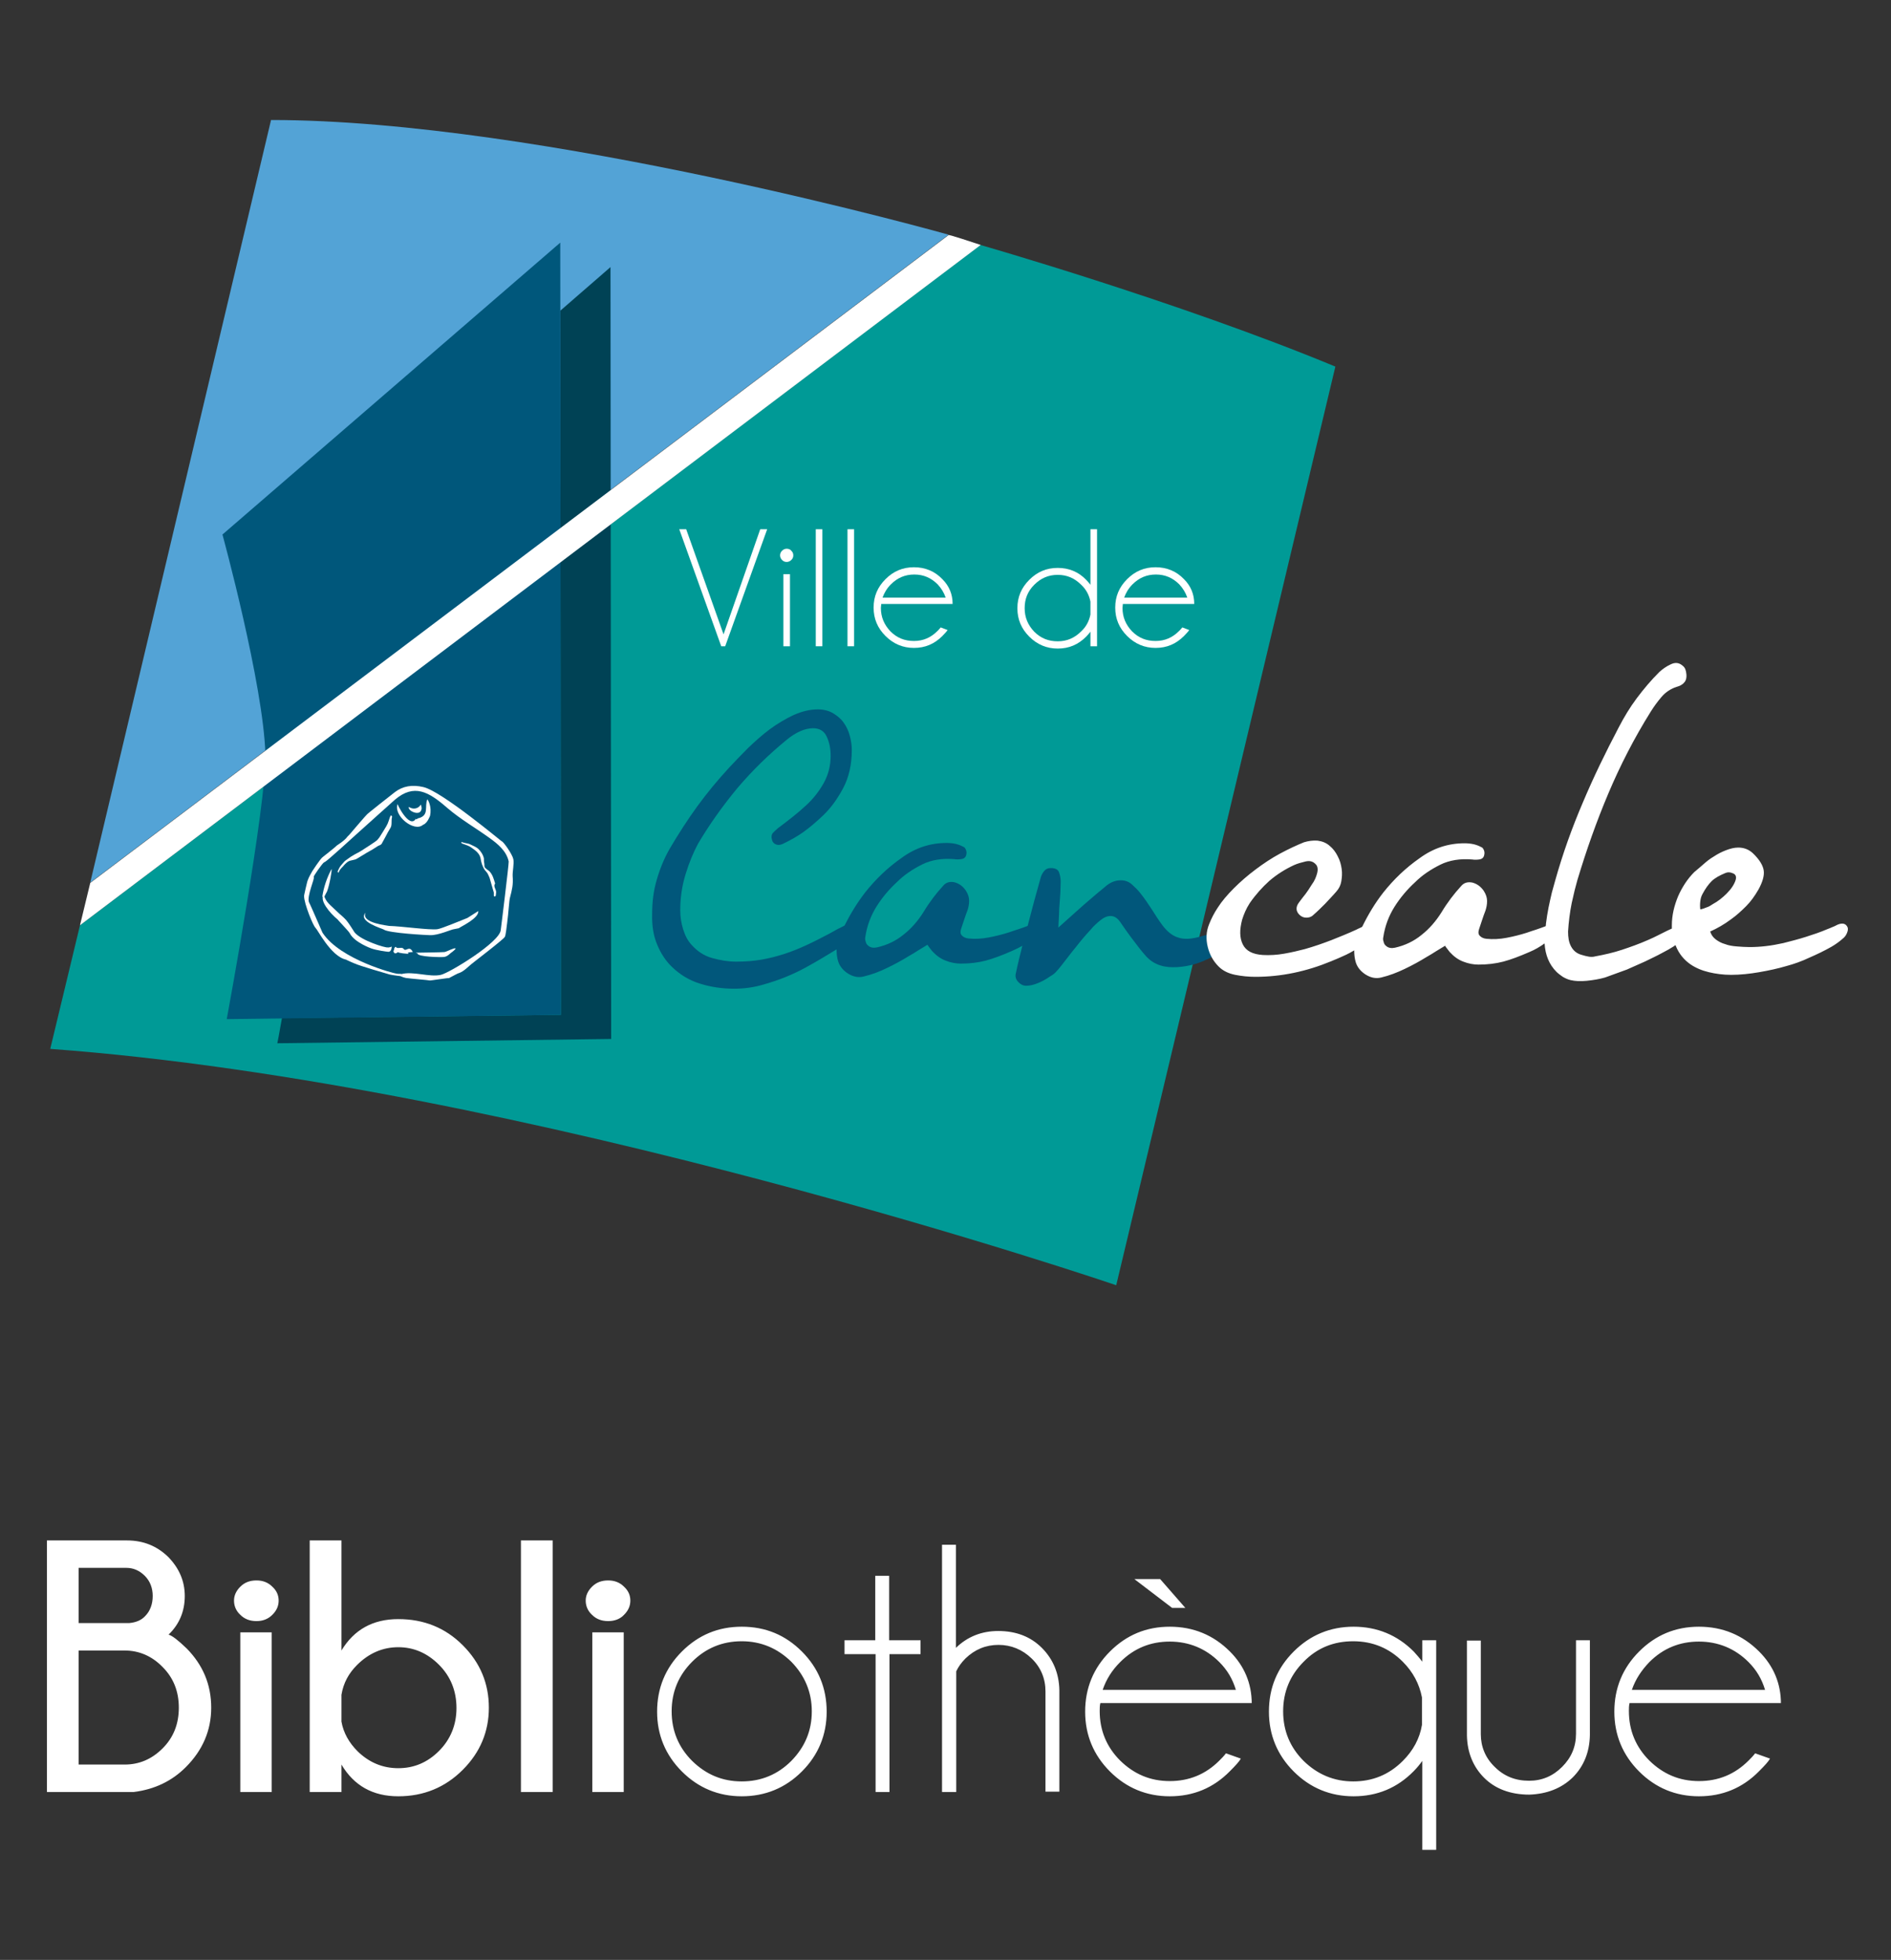 <?xml version="1.0" encoding="utf-8"?>
<!-- Generator: Adobe Illustrator 27.8.1, SVG Export Plug-In . SVG Version: 6.00 Build 0)  -->
<svg version="1.1" id="Calque_1" xmlns="http://www.w3.org/2000/svg" xmlns:xlink="http://www.w3.org/1999/xlink" x="0px" y="0px"
	 viewBox="0 0 572.1 592.9" style="enable-background:new 0 0 572.1 592.9;" xml:space="preserve">
<rect x="0" y="0" width="572.1" height="592.9" fill="#333333" stroke="none"/>
<style type="text/css">
	.st0{fill:#FFFFFF;}
	.st1{fill:#53A3D6;}
	.st2{fill:#009A96;}
	.st3{fill:#01577B;}
	.st4{fill:#004255;}
	.st5{fill:#00577B;}
	.st6{fill:none;stroke:#FFFFFF;stroke-width:0.436;}
</style>
<g>
	<g id="XMLID_2_">
		<path id="XMLID_4_" class="st0" d="M538.8,515.4c0-6.1-2.2-11.4-6.6-15.8c-5-5-11.1-7.5-18.2-7.5c-7.1,0-13.1,2.5-18.1,7.5
			c-5,5-7.5,11.1-7.5,18.2c0,7,2.5,13.1,7.5,18.1c5,5,11.1,7.5,18.1,7.5c7.1,0,13.2-2.5,18.2-7.6c1.7-1.7,2.8-2.9,3.3-3.8l-4.5-1.6
			c-0.6,0.8-1.3,1.5-2,2.2c-4.2,4.2-9.2,6.2-15,6.2c-5.9,0-10.8-2.1-15-6.2c-4.1-4.1-6.2-9.1-6.2-15c0-0.8,0-1.6,0.2-2.4H538.8z
			 M499,502.8c4.2-4.2,9.2-6.2,15-6.2c5.8,0,10.9,2.1,15,6.2c2.4,2.4,4,5.1,5,8.4h-40.3C494.8,508,496.6,505.3,499,502.8
			 M475.8,537.7c3.4-3.4,5.1-7.7,5.2-12.8v-28.7h-4.2v28.3c0,3.9-1.4,7.2-4.2,10c-2.8,2.8-6.1,4.2-10,4.2c-4.2,0-7.6-1.4-10.4-4.2
			c-2.8-2.7-4.2-6.1-4.2-9.9v-28.3h-4.2v28.7c0.1,5.2,1.9,9.5,5.2,12.8s7.9,5.1,13.7,5.1C468,542.7,472.4,541,475.8,537.7
			 M424.4,532.7c-4.2,4.2-9.2,6.2-15,6.2c-5.8,0-10.8-2.1-15-6.2c-4.1-4.1-6.2-9.1-6.2-15c0-5.9,2.1-10.9,6.2-15
			c4.1-4.2,9.1-6.2,15-6.2c5.9,0,10.9,2.1,15,6.2c3.1,3.1,5,6.7,5.8,10.8v8.3C429.5,526,427.5,529.6,424.4,532.7 M434.5,496.2h-4.2
			v6.5c-0.8-1.1-1.7-2.1-2.6-3.1c-5-5-11.1-7.5-18.2-7.5c-7,0-13.1,2.5-18.1,7.5c-5,5-7.5,11-7.5,18.2c0,7,2.5,13.1,7.5,18.1
			c5,5,11.1,7.5,18.1,7.5c7.1,0,13.2-2.5,18.2-7.6c1-1,1.8-2,2.6-3.1v26.9h4.2V496.2z M343.2,477.7l11.4,8.7h4l-7.6-8.7H343.2z
			 M378.7,515.4c0-6.1-2.2-11.4-6.6-15.8c-5-5-11.1-7.5-18.2-7.5c-7.1,0-13.1,2.5-18.1,7.5c-5,5-7.5,11.1-7.5,18.2
			c0,7,2.5,13.1,7.5,18.1c5,5,11.1,7.5,18.1,7.5c7.1,0,13.2-2.5,18.2-7.6c1.7-1.7,2.8-2.9,3.3-3.8l-4.5-1.6c-0.6,0.8-1.3,1.5-2,2.2
			c-4.2,4.2-9.2,6.2-15,6.2c-5.9,0-10.8-2.1-15-6.2c-4.1-4.1-6.2-9.1-6.2-15c0-0.8,0-1.6,0.2-2.4H378.7z M338.9,502.8
			c4.2-4.2,9.2-6.2,15-6.2c5.8,0,10.9,2.1,15,6.2c2.4,2.4,4,5.1,5,8.4h-40.3C334.7,508,336.4,505.3,338.9,502.8 M285.1,542.1h4.2
			v-36.5c0.6-1.3,1.5-2.6,2.8-3.9c2.8-2.7,6.1-4.1,10-4.1c3.8,0,7.2,1.4,10,4.1s4.2,6.1,4.2,10v30.3h4.2v-30.7
			c-0.1-5.1-1.9-9.4-5.3-12.8c-3.4-3.4-7.8-5.1-13.2-5.1c-5,0-9.3,1.7-12.8,5.1v-31.2h-4.2V542.1z M255.5,496.2v4.2h9.4v41.7h4.2
			v-41.7h9.4v-4.2H269v-19.5h-4.2v19.5H255.5z M224.4,496.5c5.8,0,10.8,2.1,15,6.2c4.1,4.2,6.2,9.2,6.2,15c0,5.9-2.1,10.8-6.2,15
			c-4.1,4.1-9.1,6.2-15,6.2c-5.9,0-10.8-2.1-15-6.2c-4.1-4.1-6.2-9.1-6.2-15c0-5.9,2.1-10.9,6.2-15
			C213.5,498.6,218.5,496.5,224.4,496.5 M206.3,499.6c-5,5-7.5,11.1-7.5,18.2c0,7,2.5,13.1,7.5,18.1c5,5,11.1,7.5,18.1,7.5
			c7.1,0,13.2-2.5,18.2-7.5c5-5,7.5-11.1,7.5-18.1c0-7.1-2.5-13.2-7.5-18.2c-5-5-11-7.5-18.2-7.5
			C217.3,492.1,211.3,494.6,206.3,499.6 M184,478.1c-2,0-3.6,0.6-4.9,1.9c-1.3,1.3-1.9,2.7-1.9,4.2c0,1.6,0.6,3.1,1.9,4.3
			c1.3,1.3,2.9,1.9,4.9,1.9c1.9,0,3.6-0.6,4.8-1.9c1.3-1.3,1.9-2.7,1.9-4.3c0-1.6-0.6-3-1.9-4.2C187.5,478.7,185.9,478.1,184,478.1
			 M179.2,542.1h9.5v-48.3h-9.5V542.1z M157.6,542.1h9.6V466h-9.6V542.1z M108,503.7c3.6-3.6,7.8-5.4,12.5-5.4
			c4.7,0,8.8,1.8,12.3,5.3c3.5,3.5,5.3,7.9,5.3,13.1c0,5.1-1.8,9.5-5.3,13c-3.5,3.5-7.6,5.2-12.3,5.2c-4.7,0-8.8-1.7-12.3-5.1
			c-2.6-2.6-4.3-5.6-4.9-9v-8.1C103.9,509.1,105.5,506.2,108,503.7 M93.7,542.1h9.6v-8.3c3.8,6.4,9.5,9.6,17.2,9.6
			c7.7,0,14.2-2.7,19.5-8c5.3-5.3,7.9-11.6,7.9-18.8c0-7.3-2.6-13.6-7.9-18.9c-5.3-5.3-11.8-7.9-19.5-7.9c-7.7,0-13.4,3.2-17.2,9.5
			V466h-9.6V542.1z M77.6,478.1c-2,0-3.6,0.6-4.9,1.9c-1.3,1.3-1.9,2.7-1.9,4.2c0,1.6,0.6,3.1,1.9,4.3c1.3,1.3,2.9,1.9,4.9,1.9
			c1.9,0,3.5-0.6,4.8-1.9c1.3-1.3,1.9-2.7,1.9-4.3c0-1.6-0.6-3-1.9-4.2C81.1,478.7,79.5,478.1,77.6,478.1 M72.7,542.1h9.5v-48.3
			h-9.5V542.1z M51,494.5c3.3-3.2,4.9-7.1,4.9-11.7c0-4.5-1.7-8.4-5-11.8c-3.4-3.3-7.5-5-12.5-5H14.2v76.1h26.3
			c6.3-0.8,11.5-3.3,15.7-7.5c5.1-5.1,7.7-11.1,7.7-18c0-7-2.5-12.9-7.4-17.9C53.9,496.2,52.1,494.8,51,494.5 M38.3,474.3
			c2,0,3.9,0.8,5.5,2.4c1.6,1.6,2.4,3.7,2.4,6.1c0,2.5-0.8,4.6-2.3,6.1c-1.1,1.2-2.7,1.9-4.8,2.1H23.8v-16.7H38.3z M23.8,533.8
			v-34.5h13.9c4.4,0,8.3,1.7,11.5,5c3.3,3.3,4.9,7.4,4.9,12.3c0,4.9-1.6,9-4.9,12.3c-3.3,3.3-7.1,4.9-11.5,4.9H23.8z"/>
	</g>
	<g id="XMLID_67_">
		<path id="XMLID_69_" class="st1" d="M27.3,267l259.7-196c0,0-123.2-34.7-205-34.7L27.3,267z"/>
		<path id="XMLID_68_" class="st2" d="M24.2,279.9L296.6,74.1c0,0,60.4,17.3,107.4,36.8l-66.3,277.9c0,0-178.2-60.9-322.5-71.5
			L24.2,279.9z"/>
	</g>
	<g id="XMLID_48_">
		<path id="XMLID_65_" class="st0" d="M230,160.1h2.1l-12.7,35.4h-1.2l-12.7-35.4h2.1l11.3,31.8L230,160.1z"/>
		<path id="XMLID_62_" class="st0" d="M239.4,166.6c0.4,0.4,0.6,0.8,0.6,1.4c0,0.6-0.2,1-0.6,1.4c-0.4,0.4-0.9,0.6-1.4,0.6
			c-0.6,0-1-0.2-1.4-0.6c-0.4-0.4-0.6-0.9-0.6-1.4c0-0.5,0.2-1,0.6-1.4c0.4-0.4,0.9-0.6,1.4-0.6C238.6,166,239.1,166.2,239.4,166.6z
			 M239,173.7v21.8h-2v-21.8H239z"/>
		<path id="XMLID_60_" class="st0" d="M248.8,160.1v35.4h-2v-35.4H248.8z"/>
		<path id="XMLID_58_" class="st0" d="M258.4,160.1v35.4h-2v-35.4H258.4z"/>
		<path id="XMLID_55_" class="st0" d="M266.6,182.8c0,0.4-0.1,0.7-0.1,1.1c0,2.8,1,5.1,2.9,7.1c2,2,4.3,2.9,7.1,2.9
			c2.8,0,5.1-1,7.1-3c0.3-0.3,0.7-0.7,1-1.1l2.1,0.8c-0.3,0.4-0.8,1-1.6,1.8c-2.4,2.4-5.2,3.6-8.6,3.6c-3.3,0-6.2-1.2-8.6-3.6
			c-2.4-2.4-3.6-5.2-3.6-8.6c0-3.4,1.2-6.2,3.6-8.6c2.4-2.4,5.2-3.6,8.6-3.6c3.4,0,6.3,1.2,8.6,3.6c2.1,2.1,3.1,4.6,3.1,7.5H266.6z
			 M267,180.8h19.1c-0.5-1.5-1.3-2.8-2.4-4c-2-2-4.3-3-7.1-3c-2.8,0-5.1,1-7.1,3C268.3,178,267.5,179.4,267,180.8z"/>
		<path id="XMLID_52_" class="st0" d="M331.9,195.5h-2v-4.4c-0.4,0.5-0.8,1-1.3,1.5c-2.4,2.4-5.2,3.6-8.6,3.6
			c-3.3,0-6.2-1.2-8.6-3.6c-2.4-2.4-3.6-5.2-3.6-8.6c0-3.4,1.2-6.2,3.6-8.6c2.4-2.4,5.2-3.6,8.6-3.6c3.4,0,6.3,1.2,8.6,3.6
			c0.5,0.5,0.9,1,1.3,1.5v-16.8h2V195.5z M329.9,185.9V182c-0.4-2-1.3-3.7-2.8-5.1c-2-2-4.3-3-7.1-3c-2.8,0-5.1,1-7.1,3
			c-2,2-2.9,4.3-2.9,7.1c0,2.8,1,5.1,2.9,7.1c2,2,4.3,2.9,7.1,2.9c2.8,0,5.1-1,7.1-3C328.6,189.6,329.5,187.9,329.9,185.9z"/>
		<path id="XMLID_49_" class="st0" d="M339.7,182.8c0,0.4-0.1,0.7-0.1,1.1c0,2.8,1,5.1,2.9,7.1c2,2,4.3,2.9,7.1,2.9
			c2.8,0,5.1-1,7.1-3c0.3-0.3,0.7-0.7,1-1.1l2.1,0.8c-0.3,0.4-0.8,1-1.6,1.8c-2.4,2.4-5.2,3.6-8.6,3.6c-3.3,0-6.2-1.2-8.6-3.6
			c-2.4-2.4-3.6-5.2-3.6-8.6c0-3.4,1.2-6.2,3.6-8.6c2.4-2.4,5.2-3.6,8.6-3.6c3.4,0,6.3,1.2,8.6,3.6c2.1,2.1,3.1,4.6,3.1,7.5H339.7z
			 M340.1,180.8h19.1c-0.5-1.5-1.3-2.8-2.4-4c-2-2-4.3-3-7.1-3c-2.8,0-5.1,1-7.1,3C341.4,178,340.6,179.4,340.1,180.8z"/>
	</g>
	<g id="XMLID_46_">
		<path id="XMLID_47_" class="st3" d="M365.4,286.2c-0.3-1.1-0.4-2.3-0.3-3.4c-0.9,0.2-1.7,0.5-2.6,0.7c-2.4,0.6-4.4,0.7-6.1,0.1
			c-1.7-0.5-3.3-1.8-4.8-3.8c-1.1-1.5-2.2-3.2-3.2-4.8c-1.1-1.7-2.2-3.3-3.4-4.8c-0.7-0.9-1.5-1.7-2.5-2.6c-1-0.9-2.1-1.3-3.4-1.3
			c-1.5,0-2.9,0.5-4.2,1.5c-2.2,1.8-4.6,3.8-7.1,6c-2.5,2.2-5,4.5-7.6,6.8c0.1-1.3,0.1-2.6,0.2-3.9c0-1.3,0.1-2.6,0.2-3.7
			c0.1-1,0.1-2,0.2-3c0-1,0.1-2.1,0.1-3.3c0-1-0.2-2-0.5-2.8c-0.3-0.9-1.2-1.3-2.5-1.3c-0.9,0-1.5,0.3-2,0.9c-0.5,0.6-0.8,1.2-1,1.8
			c-1.4,4.9-2.7,9.8-4,14.8c-1,0.4-1.9,0.7-2.8,1c-0.9,0.3-1.9,0.6-3,1c-1.9,0.6-3.9,1.1-6,1.5c-2.1,0.4-4.1,0.5-6.1,0.3
			c-0.9-0.1-1.5-0.4-2-0.9c-0.5-0.5-0.5-1.2-0.2-2.1c0.3-0.9,0.6-1.8,0.9-2.7c0.3-0.9,0.6-1.8,1-2.8c0.3-0.9,0.5-1.9,0.5-2.9
			c0-1-0.3-2-1-3.1c-0.9-1.3-2-2.1-3.4-2.5c-1.4-0.3-2.6,0-3.5,1.1c-2.1,2.3-4.1,4.9-5.9,7.9c-1.7,2.7-3.7,5-6,6.8
			c-2.3,1.9-5,3.2-8.1,3.9c-1,0.2-1.9,0.1-2.6-0.5c-0.4-0.3-0.7-0.7-0.8-1.3c-0.2-0.5-0.2-1-0.1-1.4c0.5-3.4,1.7-6.5,3.4-9.2
			c1.7-2.7,3.8-5.2,6.2-7.4c2.2-2.2,4.8-3.9,7.6-5.3c2.8-1.4,6.1-1.9,9.7-1.6c0.6,0.1,1.3,0.1,2.1,0c0.8-0.1,1.3-0.5,1.5-1.2
			c0.2-0.7,0.1-1.3-0.1-1.7c-0.2-0.5-0.5-0.8-0.9-0.9c-0.5-0.3-1.3-0.6-2.1-0.8c-0.9-0.2-1.8-0.3-2.8-0.3c-5,0-9.5,1.5-13.6,4.5
			c-4.3,3-7.9,6.5-11,10.4c-2.4,3.1-4.5,6.5-6.3,10.1c-0.8,0.4-1.5,0.8-2,1c-0.7,0.4-1.6,0.9-2.7,1.5c-2.5,1.3-4.8,2.5-7,3.5
			c-2.2,1-4.4,1.9-6.6,2.6c-2.2,0.7-4.5,1.3-6.8,1.7c-2.4,0.4-4.9,0.6-7.7,0.6c-2.4,0-4.8-0.4-7.3-1.1s-4.5-2.1-6.2-4
			c-1.1-1.2-1.9-2.7-2.5-4.6c-0.6-1.9-0.9-3.8-0.9-5.9c0-3.6,0.5-7.2,1.6-10.8c1.1-3.6,2.4-6.7,3.8-9.3c3.5-5.9,7.5-11.5,11.9-16.8
			c4.5-5.3,9.4-10.1,14.9-14.6c2.8-2.3,5.5-3.5,8-3.5c1.9,0,3.3,0.8,4.1,2.5c0.8,1.7,1.2,3.6,1.2,5.9c0,2.9-0.7,5.7-2.1,8.2
			c-1.4,2.5-3.2,4.8-5.4,6.8c-1.3,1.2-2.7,2.4-4.1,3.5c-1.4,1.1-2.8,2.2-4.3,3.3c-0.6,0.5-1.1,1-1.6,1.5c-0.4,0.5-0.5,1.3-0.2,2.2
			c0.2,0.7,0.7,1.1,1.3,1.3c0.6,0.2,1.2,0.1,1.9-0.2c2.5-1.2,4.6-2.4,6.4-3.7c1.8-1.3,3.8-3,5.9-5c2.3-2.2,4.3-5,6-8.2
			c1.7-3.2,2.6-7.1,2.6-11.5c0-1.4-0.2-2.8-0.6-4.3c-0.4-1.5-1-2.8-1.8-3.9c-0.8-1.2-1.9-2.1-3.2-2.9c-1.3-0.8-2.9-1.2-4.7-1.2
			c-2.4,0-4.8,0.6-7.3,1.7c-2.5,1.2-4.9,2.6-7.2,4.3s-4.5,3.7-6.6,5.7c-2.1,2.1-3.9,4-5.6,5.8c-3.6,3.9-6.9,7.9-9.8,11.9
			c-2.9,4-5.6,8.2-8.2,12.6c-1.7,2.9-3,6.1-4,9.5c-1,3.4-1.4,6.8-1.4,10.4c-0.1,3.5,0.4,6.6,1.5,9.2c1.1,2.7,2.6,5,4.6,6.9
			c2.4,2.3,5.2,4,8.5,5c3.2,1,6.7,1.5,10.2,1.5c3,0,6-0.4,9-1.3c4.6-1.3,8.8-3,12.8-5.2c3.1-1.7,6.1-3.5,9.2-5.4
			c0,1.2,0.1,2.5,0.5,3.7c0.5,1.5,1.6,2.8,3.1,3.7c1.5,0.9,3,1.2,4.6,0.8c2.5-0.6,4.9-1.5,7.1-2.6c2.3-1.1,4.5-2.3,6.6-3.6
			c1.1-0.6,2-1.2,2.8-1.7c0.8-0.5,1.8-1.1,2.8-1.7c0.2,0.4,0.5,0.7,0.7,1c0.2,0.3,0.5,0.6,0.7,0.9c1.2,1.3,2.5,2.3,4.1,2.9
			c1.5,0.6,3.1,0.9,4.6,0.9c2.7,0,5.2-0.3,7.5-0.9c2.3-0.6,4.9-1.6,7.9-2.9c1.1-0.5,2.2-1,3.2-1.6c-0.7,2.8-1.4,5.6-2,8.5
			c-0.2,0.9,0.1,1.8,0.8,2.5c0.7,0.7,1.4,1.1,2.4,1.1c1.1,0,2.3-0.3,3.5-0.8c1.3-0.5,2.5-1.2,3.5-1.9c0.7-0.4,1.3-0.8,1.8-1.3
			c0.5-0.5,1.1-1.2,1.8-2.1c1.5-1.9,2.9-3.8,4.4-5.6c1.4-1.8,2.9-3.6,4.5-5.3c0.8-1,1.8-1.9,2.9-2.8c1.1-0.9,2.1-1.3,3.1-1.3
			c1.2,0,2.2,0.7,3.1,2.1c1,1.5,2.1,3,3.2,4.5c1.2,1.5,2.3,3.1,3.5,4.5c1.2,1.5,2.5,2.7,4.1,3.4c1.5,0.7,3.2,1,5,1
			c1.7,0,3.4-0.2,5.2-0.6c1.8-0.4,3.5-1,5.1-1.8c0.6-0.2,1.1-0.6,1.7-0.8C366.2,288.5,365.7,287.4,365.4,286.2z"/>
	</g>
	<path id="XMLID_36_" class="st4" d="M184.7,80.8L169.5,94l0.2,213L85.3,308c-0.8,4.7-1.4,7.6-1.4,7.6l101-1.3L184.7,80.8z"/>
	<path id="XMLID_33_" class="st0" d="M559,280.6c-0.5-1.2-1.5-1.5-3-0.9c-0.5,0.2-0.9,0.5-1.5,0.7c-0.5,0.2-1.1,0.5-1.7,0.7
		c-2.1,0.9-4.2,1.6-6.4,2.3c-2.2,0.7-4.5,1.3-6.9,1.9c-1.8,0.4-3.5,0.7-5.2,0.9c-1.7,0.2-3.4,0.3-5,0.3c-1.3,0-2.6-0.1-3.9-0.2
		c-1.3-0.1-2.5-0.3-3.5-0.7c-1.1-0.3-2-0.8-2.8-1.4c-0.8-0.6-1.4-1.4-1.7-2.4c2.2-1,4.3-2.2,6.3-3.7c1.7-1.2,3.2-2.6,4.6-4
		c1.4-1.4,2.6-3.1,3.7-5c1.2-2.2,1.8-4.1,1.6-5.7c-0.2-1.5-1.2-3.3-3.3-5.3c-1.3-1.2-2.8-1.7-4.4-1.7c-1.2,0-2.4,0.3-3.7,0.8
		c-1.3,0.5-2.5,1.1-3.7,1.9c-1.2,0.7-2.2,1.5-3.2,2.4c-1,0.9-1.9,1.6-2.7,2.3c-2,2-3.6,4.4-4.9,7.3c-1.2,2.9-1.9,5.8-1.9,8.8
		c0,0.3,0,0.7,0,1c-0.4,0.2-0.9,0.4-1.3,0.6c-0.9,0.5-1.9,0.9-2.8,1.4c-1,0.5-2,1-3.2,1.5c-2.5,1.1-5,2-7.7,2.9
		c-2.7,0.9-5.4,1.5-8.1,2c-0.7,0.2-1.4,0.2-2,0.1c-0.7-0.1-1.4-0.3-2.4-0.6c-1.3-0.4-2.3-1.2-3-2.5c-0.7-1.3-0.9-2.8-0.9-4.5
		c0.1-1.4,0.2-2.8,0.4-4.3c0.2-1.5,0.4-2.9,0.7-4.3c0.3-1.4,0.6-2.7,0.9-3.9c0.3-1.2,0.6-2.2,0.8-3c2.7-9,5.8-17.8,9.4-26.3
		c3.6-8.5,7.8-16.7,12.8-24.7c1-1.6,2.1-3.1,3.3-4.5c1.2-1.4,2.7-2.4,4.5-3c0.5-0.2,1-0.3,1.3-0.5c0.3-0.2,0.7-0.4,1-0.8
		c0.5-0.5,0.8-1.3,0.7-2.5c-0.1-1.2-0.4-2-1-2.5c-1.2-1.1-2.4-1.2-3.8-0.5c-1.3,0.6-2.4,1.4-3.4,2.3c-2.5,2.5-4.7,5.1-6.8,7.9
		c-2.1,2.8-3.9,5.8-5.5,8.9c-3.9,7.4-7.6,15-10.8,22.6c-3.3,7.7-6.1,15.5-8.4,23.7c-0.3,1-0.6,2.2-1,3.6c-0.3,1.4-0.7,2.9-1,4.5
		c-0.3,1.6-0.6,3.3-0.8,5c0,0.2,0,0.5-0.1,0.7c0,0,0,0,0,0c-1,0.4-2,0.7-2.8,1c-0.9,0.3-1.9,0.6-3,1c-1.9,0.6-3.9,1.1-6,1.5
		c-2.1,0.4-4.1,0.5-6.1,0.3c-0.9-0.1-1.5-0.4-2-0.9c-0.5-0.5-0.5-1.2-0.2-2.1c0.3-0.9,0.6-1.8,0.9-2.7c0.3-0.9,0.6-1.8,1-2.8
		c0.3-0.9,0.5-1.9,0.5-2.9c0-1-0.3-2-1-3.1c-0.9-1.3-2-2.1-3.4-2.5c-1.4-0.3-2.6,0-3.5,1.1c-2.1,2.3-4.1,4.9-5.9,7.9
		c-1.7,2.7-3.7,5-6,6.8c-2.3,1.9-5,3.2-8.1,3.9c-1,0.2-1.9,0.1-2.6-0.5c-0.4-0.3-0.7-0.7-0.8-1.3c-0.2-0.5-0.2-1-0.1-1.4
		c0.5-3.4,1.7-6.5,3.4-9.2c1.7-2.7,3.8-5.2,6.2-7.4c2.2-2.2,4.8-3.9,7.6-5.3c2.8-1.4,6.1-1.9,9.7-1.6c0.6,0.1,1.3,0.1,2.1,0
		c0.8-0.1,1.3-0.5,1.5-1.2c0.2-0.7,0.1-1.3-0.1-1.7c-0.2-0.5-0.5-0.8-0.9-0.9c-0.5-0.3-1.3-0.6-2.1-0.8c-0.9-0.2-1.8-0.3-2.8-0.3
		c-5,0-9.5,1.5-13.6,4.5c-4.3,3-7.9,6.5-11,10.4c-2.5,3.2-4.6,6.7-6.4,10.4c-0.1,0-0.2,0-0.2,0.1c-0.5,0.2-1.1,0.5-1.7,0.8
		c-2.4,1.1-4.9,2.1-7.4,3.1c-2.6,1-5.2,1.9-8,2.7c-1.9,0.5-4,1-6.3,1.4c-2.2,0.4-4.4,0.5-6.4,0.4c-3.1-0.2-5.1-1.2-6.1-3.2
		c-1-2-1-4.5-0.2-7.5c0.5-1.6,1.2-3.3,2.3-5c1.8-2.6,3.8-4.8,5.9-6.7c2.2-1.9,4.7-3.5,7.5-4.8c1.1-0.5,2.3-0.8,3.5-1.1
		c1.3-0.3,2.3,0,3.1,0.9c0.5,0.5,0.7,1.4,0.4,2.6c-0.3,1.2-0.8,2.4-1.7,3.6c-0.6,1-1.2,1.9-1.8,2.7c-0.6,0.8-1.3,1.6-2,2.6
		c-1,1.3-1,2.6,0.1,3.7c0.6,0.6,1.3,0.9,2.1,0.9c0.8,0,1.4-0.2,1.9-0.6c1.5-1.3,2.7-2.5,3.8-3.6c1-1.1,2.2-2.3,3.4-3.7
		c0.8-0.9,1.3-1.9,1.5-3.1c0.2-1.2,0.3-2.5,0.1-3.8c-0.2-1.3-0.5-2.5-1.2-3.8c-0.6-1.2-1.4-2.3-2.4-3.1c-1-0.9-2.2-1.4-3.7-1.6
		c-1.4-0.1-2.8,0.1-4.1,0.5c-2.2,0.9-4.6,2-7.2,3.4c-2.6,1.4-5,3-7.4,4.8c-2.4,1.8-4.6,3.7-6.6,5.7c-2,2-3.7,4-4.9,5.9
		c-1,1.5-1.9,3.2-2.6,5c-0.9,2.2-1,4.5-0.4,6.9c0.6,2.4,1.7,4.3,3.3,5.9c1.3,1.3,3,2.1,5,2.5c2,0.4,4.1,0.6,6.1,0.6
		c7.8,0,15.4-1.6,22.9-4.7c1.5-0.6,3.1-1.3,4.6-2c0.8-0.4,1.6-0.8,2.4-1.3c0,1.2,0.1,2.4,0.5,3.7c0.5,1.5,1.6,2.8,3.1,3.7
		c1.5,0.9,3,1.2,4.6,0.8c2.5-0.6,4.8-1.5,7.1-2.6c2.3-1.1,4.5-2.3,6.6-3.6c1.1-0.6,2-1.2,2.8-1.7c0.8-0.5,1.8-1.1,2.8-1.7
		c0.2,0.4,0.5,0.7,0.7,1c0.2,0.3,0.5,0.6,0.7,0.9c1.2,1.3,2.5,2.3,4.1,2.9c1.5,0.6,3.1,0.9,4.6,0.9c2.7,0,5.2-0.3,7.5-0.9
		c2.3-0.6,4.9-1.6,7.9-2.9c1.7-0.7,3.2-1.6,4.6-2.6c0.2,3.5,1.4,6.4,3.6,8.6c0.5,0.5,1.2,1,1.9,1.5c0.7,0.4,1.5,0.8,2.4,1
		c1.3,0.3,2.9,0.4,4.9,0.2c1.9-0.2,3.8-0.5,5.5-1c1.1-0.4,2.2-0.8,3.3-1.2c1.1-0.4,2.2-0.8,3.3-1.2c1.8-0.8,3.6-1.6,5.4-2.4
		c1.8-0.9,3.6-1.7,5.4-2.7c1.2-0.6,2.4-1.3,3.5-2c0.1-0.1,0.2-0.2,0.4-0.3c0.1,0.2,0.1,0.3,0.2,0.5c0.9,2.1,2.3,3.9,4.3,5.3
		c1.6,1.1,3.5,1.9,5.6,2.4c2.1,0.5,4.4,0.8,6.7,0.8c2.8,0,5.6-0.3,8.5-0.8c2.9-0.5,5.7-1.1,8.4-1.9c2.2-0.6,4.5-1.4,6.8-2.5
		c2.3-1,4.6-2.1,6.7-3.3c1.2-0.7,2.5-1.6,3.8-2.8c0.4-0.4,0.7-0.9,0.9-1.4C559.1,281.5,559.1,281,559,280.6z M516.3,274.5
		c-0.7,0.3-1.3,0.5-1.9,0.6c-0.1-0.8-0.1-1.6,0-2.4c0.1-0.9,0.3-1.6,0.7-2.3c0.8-1.5,1.7-2.8,2.7-3.8c1-1,2.5-1.8,4.2-2.5
		c0.7-0.3,1.4-0.3,2.3,0.1c0.8,0.3,1.1,1,0.8,2c-0.4,1.3-1.3,2.7-2.7,4.1c-1.3,1.3-2.7,2.4-4.2,3.2
		C517.6,273.9,517,274.3,516.3,274.5z"/>
	<path id="XMLID_32_" class="st5" d="M169.7,307l-0.2-233.6L67.3,161.7c0,0,12.4,45.3,13,66.6c0.4,14.6-11.7,80-11.7,80L169.7,307z"
		/>
	<path id="XMLID_31_" class="st0" d="M24.2,279.9l3.1-12.8l259.7-196c0,0,0.1-0.2,9.7,3"/>
	<path id="XMLID_30_" class="st6" d="M403.6,112.2"/>
	<path id="XMLID_29_" class="st6" d="M81.9,37.9"/>
	<g id="XMLID_1_">
		<path id="XMLID_3_" class="st0" d="M93.1,266.3c0.3-0.9,0.9-1.9,1.4-2.8c0,0,2.4-3.7,3.1-4.2c0,0,4.2-3.3,4.4-3.6
			c0,0,2.4-1.5,3.1-2.6c0,0,0.4-0.4,0.6-0.6c0,0,5.2-6.1,5.3-6.1c0.2-0.3,7.1-5.7,8.5-6.8c2.4-1.8,5.2-2.3,8.6-1.5
			c5.6,1.3,23.8,16.6,23.7,16.4c0.5,0.1,3.2,3.9,3.5,5.4c0.3,1.3-0.3,3.8-0.2,5.2c0.2,2.5-0.2,4.1-0.8,6.4c-0.3,1.1-0.4,4.2-0.9,8
			c0-0.3-0.4,3.9-0.7,3.9c0.4,0.2-9.7,7.9-9.5,7.8c-1.5,1.1-2.7,2.6-4.4,3.2c0-0.1-1.7,0.8-3,1.5c0.4-0.2-5.8,0.8-5.8,0.7
			c-0.2-0.1-6.4-0.6-6.7-0.7c0,0,0,0,0,0c-0.7,0-2-0.5-2.1-0.6c0,0-2.5-0.3-3.3-0.5c0,0-9.4-2.7-10.5-3.3c0.1,0.1-2.8-1.2-2.7-1.2
			c-4.7-1-8.8-9.5-9.2-9.5c0,0,0-0.1,0-0.1c-0.6-0.2-3.6-7.5-3.5-9.7C91.9,271.2,93,266.3,93.1,266.3z M151.5,281.3
			c0,0.1,2.5-20.1,2.4-20.7c-0.7-3.2-3.3-5.3-5.8-7.1c-4.3-3.1-8.7-5.6-12.8-9.1c-5.6-4.9-10-7.4-15.8-2.5
			c-1.5,1.3-8.1,7.3-10.7,9.6c-10,9.1-10.2,9.1-10.8,9.4c-0.5,0.3-3.3,4.3-3.1,4.4c0.5,0.2-2.2,5.9-1.4,7.7c0.3,0.4,4.1,9.3,4.1,9.2
			c5.4,8.2,22.1,12.4,22.2,12.3c0.8,0.2,2.1,0,1.5,0.2c3.7-1,8.6,1,12.1,0.2C136,294.3,151.3,285,151.5,281.3z"/>
		<path id="XMLID_37_" class="st0" d="M130.1,282.9c-0.6,0-12.6-0.6-14-1.7c-0.4-0.3-8-2.4-5.5-5.1c-1.5,3.2,7,3.9,7.1,4l0,0
			c3.8,0.1,12.2,1.3,14.6,1c1.4-0.2,7-2.6,9.1-3.4l0,0c1.2-0.8,2.6-1.6,3.3-2.1l0,0c0.2,2.2-5.1,4.6-5.9,5.2c0,0-1.5,0.3-1.5,0.3
			C136.7,281.1,132.6,283,130.1,282.9z"/>
		<path id="XMLID_38_" class="st0" d="M117.3,286.6c0,0.1,1.2-0.1,1.2-0.3c0,0.2,0,1.9-1.3,1.6c-0.1,0-3.3-0.4-4.9-1
			c0,0-5.1-1.8-6.5-4.6c-0.3-0.6-3.9-4.3-3.6-4.1c-2.5-2-5.7-6-4.2-7.5c0.5,2.2,2.1,3.2,3.7,4.8c1.1,1.1,2,1.7,3,2.8
			c1,1.2,1.8,2.6,2.6,3.8C109.4,284.6,116.7,286.8,117.3,286.6z"/>
		<path id="XMLID_39_" class="st0" d="M126.1,288.2c0,0,7.7-0.1,8.4-0.2c0.9-0.2,2.8-1.3,3.3-1.1c0.3,0-0.8,1-1.3,1.3
			c-0.2,0.1-1.1,1.2-2.2,1.3c-0.9,0.1-8.1,0-8-1.1C126.2,288.4,125.4,288.2,126.1,288.2z"/>
		<path id="XMLID_40_" class="st0" d="M128,249.5c-2.7,2.4-9.1-2.8-7.7-6.3c-0.4-0.4,3.5,7.7,5.5,4.5c0.1,0.3,0.6,0,0.5-0.1
			c3.8-0.8,2-3.7,3-5.8c0.2,0.2,1.4,2.2,0.8,5C130.1,246.8,129.3,249.1,128,249.5z"/>
		<path id="XMLID_41_" class="st0" d="M100.3,262.9c0.2,0.2-0.6,4.9-1.4,6.9c0.1-0.3-0.8,1.5-0.9,1.7c-0.1-0.2-0.3-0.2-0.5-0.2
			C97.9,268.5,98.9,265.5,100.3,262.9C100.4,263,100.3,263,100.3,262.9z"/>
		<path id="XMLID_42_" class="st0" d="M127.3,243.4c0.5,1,0.1,2,0.2,1.4c-0.3,2.3-4.3,0.5-3.8-0.7
			C124.8,244.9,126.5,244.8,127.3,243.4C127.5,243.7,127.2,243.6,127.3,243.4z"/>
		<path id="XMLID_43_" class="st0" d="M122,286.9c0.8,1.4,1.7-1.2,2.9,1.1c-0.4,0-1.4,0.1-1.5,0.2c0.1,0.1,0.1,0.2,0.2,0.3
			c-0.2,0.1-3.3-0.2-3.2-0.5c-0.3,0.3-1.2,0.9-1.4-0.4c0.4,0,0-0.8,0.7-1.2C120.2,287.2,121.2,286.4,122,286.9
			C122.2,287.2,121.5,286.6,122,286.9z"/>
		<path id="XMLID_44_" class="st0" d="M108.1,259.7c-0.9,0.6-2,0.4-2.9,1c-0.4,0.3-0.7,0.6-1,0.9c-0.5,0.7-1.3,1.2-1.6,2
			c-0.1,0.1-0.1,0.3-0.2,0.4c-0.2-0.1-0.3-0.2-0.2-0.5c0.2-0.4,0.4-0.9,0.6-1.2c0.4-0.6,0.9-1.1,1.4-1.7c0.3-0.3,0.8-0.6,1.2-0.9
			c0.4-0.3,0.8-0.6,1.2-0.8c0.6-0.4,1.2-0.7,1.8-1c0.7-0.4,1.4-0.8,2.1-1.3c1.1-0.7,2.2-1.4,3.3-2.2c0.4-0.3,0.7-0.7,1-1.1
			c0.7-1.1,1.4-2.2,2.1-3.4c0.3-0.5,0.5-1,0.7-1.6c0.2-0.5,0.3-1,0.5-1.4c0-0.1,0.2-0.2,0.2-0.2c0.1,0,0.2,0.1,0.3,0.2
			c0,0.1,0,0.2,0,0.3c-0.3,1.1,0.1,2.4-0.5,3.3c-0.5,0.8-1,1.7-1.4,2.5c-0.2,0.4-1,1.8-1.2,2.2c-0.2,0.4-0.7,0.5-1.1,0.7
			c-1.2,0.8-2.2,1.4-3.5,2.1"/>
		<path id="XMLID_45_" class="st0" d="M148.1,265.5c-0.3-0.6-0.5-1.3-1-1.8c-0.7-0.7-1-1.5-1.3-2.3c-0.2-0.6-0.3-1.1-0.4-1.7
			c-0.2-1-0.8-1.8-1.7-2.5c-0.7-0.5-1.4-1.1-2.2-1.4c-0.5-0.2-1.1-0.4-1.6-0.6c0,0-0.1,0-0.1,0c-0.1-0.1-0.2-0.2-0.3-0.4
			c0.2,0,0.3-0.1,0.4,0c0.8,0.3,1.8,0.3,2.5,0.7c0.8,0.4,1.6,0.7,2.2,1.2c0.8,0.7,1.6,1.9,1.8,3c0,0.4,0,1,0.1,1.4
			c0.1,0.5,0,0.6,0.1,1.1c0.2,0.6,1.1,1,1.5,1.4c1,1.1,1.3,2.4,1.7,3.7c-0.7,0.8,0.4,1.8,0.3,2.7c0,0.3-0.1,0.6-0.1,0.9
			c0,0.1-0.2,0.3-0.3,0.3c-0.2,0-0.3-0.1-0.3-0.3c0-0.3,0-0.6,0-0.9"/>
	</g>
</g>
</svg>
